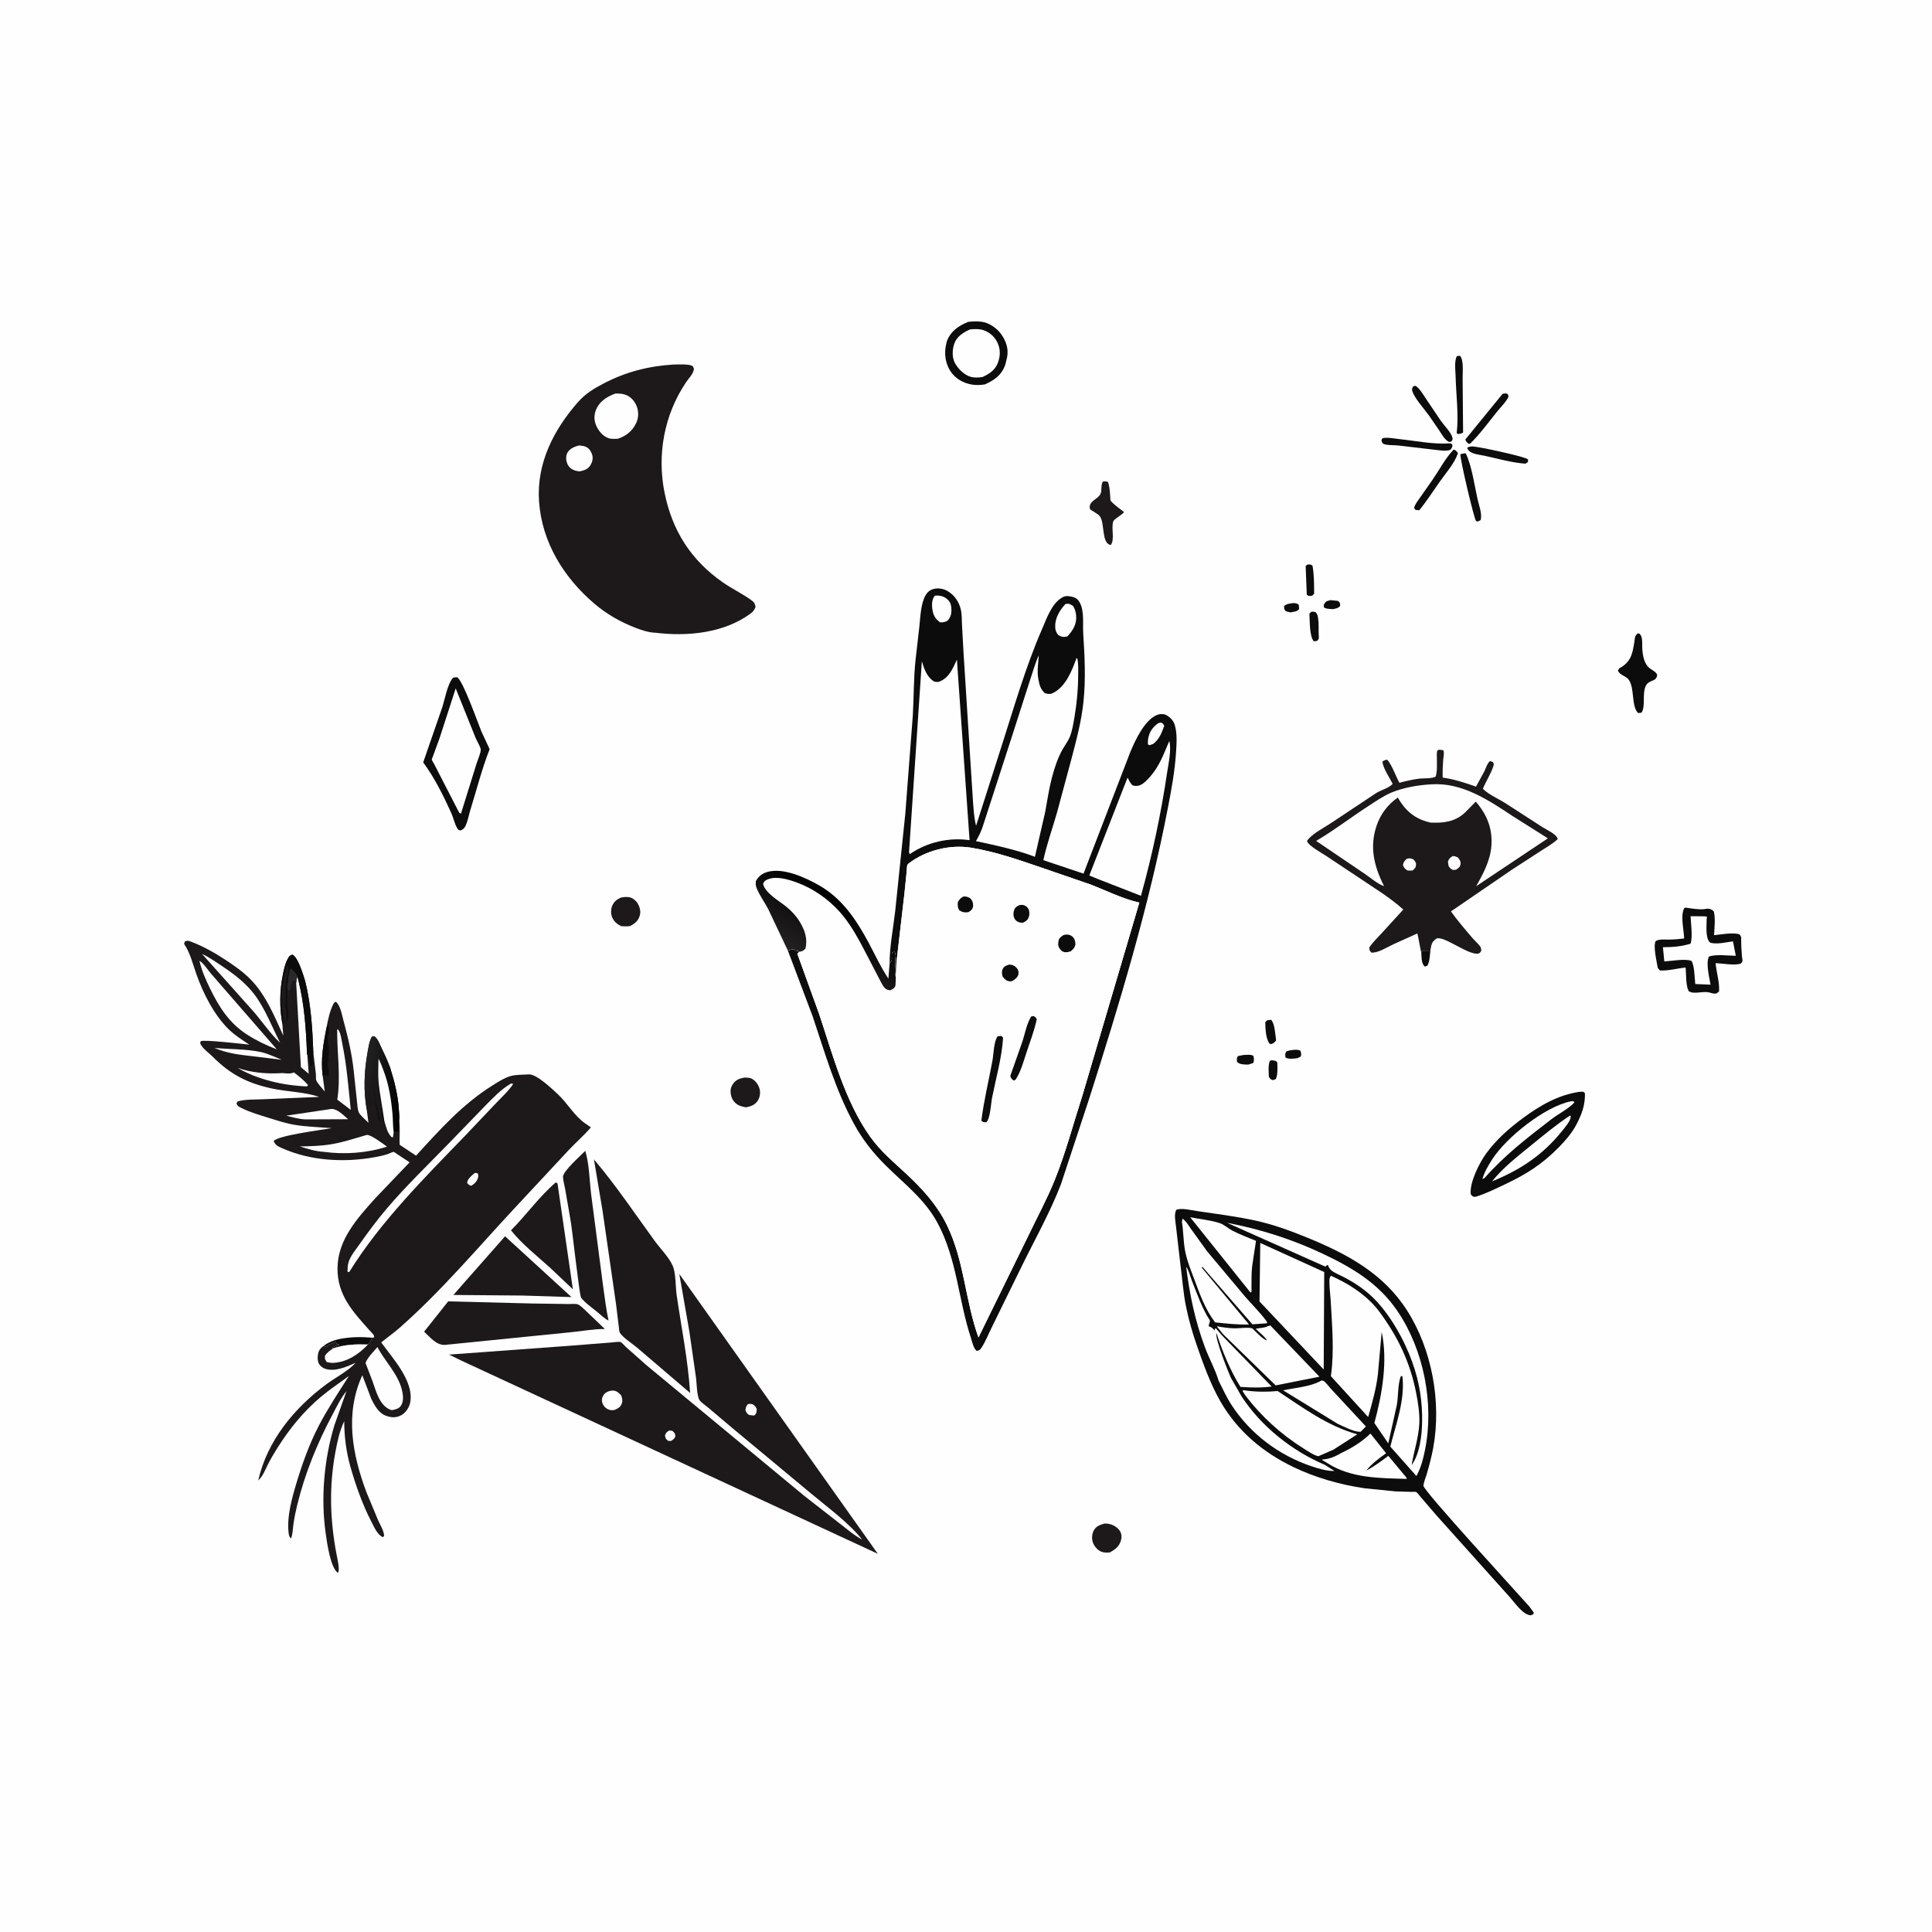 <svg version="1.1" xmlns="http://www.w3.org/2000/svg" style="display: block;" viewBox="0 0 2048 2048" width="1024" height="1024">
<defs>
	<linearGradient id="Gradient1" gradientUnits="userSpaceOnUse" x1="430.144" y1="1152.76" x2="383.883" y2="1144.43">
		<stop class="stop0" offset="0" stop-opacity="1" stop-color="rgb(0,0,0)"/>
		<stop class="stop1" offset="1" stop-opacity="1" stop-color="rgb(34,34,35)"/>
	</linearGradient>
	<linearGradient id="Gradient2" gradientUnits="userSpaceOnUse" x1="895.022" y1="957.85" x2="855.619" y2="1018.7">
		<stop class="stop0" offset="0" stop-opacity="1" stop-color="rgb(0,0,0)"/>
		<stop class="stop1" offset="1" stop-opacity="1" stop-color="rgb(36,33,34)"/>
	</linearGradient>
</defs>
<path transform="translate(0,0)" fill="rgb(254,254,254)" d="M -0 -0 L 2048 0 L 2048 2048 L -0 2048 L -0 -0 z"/>
<path transform="translate(0,0)" fill="rgb(13,12,13)" d="M 1506.59 1009.69 L 1508 1007.79 L 1516.28 1007.7 C 1515.65 1012.66 1515.6 1019.09 1513.2 1023.5 L 1510.5 1024.66 C 1507.83 1022.46 1507.35 1019.43 1506.98 1015.99 L 1506.59 1009.69 z"/>
<path transform="translate(0,0)" fill="rgb(13,12,13)" d="M 1371.13 639.269 C 1373.58 639.437 1374.75 639.573 1376.74 641.064 L 1377.13 645.5 C 1375.03 648.551 1371.27 648.435 1367.73 649.176 L 1363 647.915 C 1361.06 645.7 1361.28 645.486 1361.18 642.5 C 1364.19 639.715 1367.2 639.89 1371.13 639.269 z"/>
<path transform="translate(0,0)" fill="rgb(13,12,13)" d="M 1410.65 636.17 L 1418.5 637.006 C 1420.76 639.408 1420.62 639.191 1420.54 642.5 C 1418.36 644.843 1416.02 645.071 1413.04 645.688 C 1409.86 645.467 1405.88 645.695 1403.29 643.735 L 1403.3 641 C 1405.75 636.967 1406 637.318 1410.65 636.17 z"/>
<path transform="translate(0,0)" fill="rgb(13,12,13)" d="M 1367.03 1113.5 C 1370.01 1112.94 1375.92 1112.14 1378.5 1113.81 C 1379.41 1116.33 1379.58 1117.38 1378.88 1119.98 L 1375.5 1121.67 C 1371.59 1122.24 1366.25 1122.95 1362.76 1121.12 C 1362.18 1117.82 1362.09 1117.57 1363.5 1114.55 L 1367.03 1113.5 z"/>
<path transform="translate(0,0)" fill="rgb(13,12,13)" d="M 1317.95 1118.35 C 1321.22 1118.25 1325.88 1117.53 1328.7 1119.23 C 1329.19 1122.1 1329.61 1124.02 1328.5 1126.84 L 1323.14 1128.54 C 1318.86 1128.38 1314.67 1128.64 1311.29 1125.73 C 1311.1 1122.9 1310.71 1121.99 1312.2 1119.5 L 1317.95 1118.35 z"/>
<path transform="translate(0,0)" fill="rgb(13,12,13)" d="M 1346.06 1124.5 C 1347.39 1124.02 1348.28 1123.85 1349.69 1124.11 C 1352.14 1124.56 1352.65 1124.34 1354.04 1126.5 C 1354.04 1132.21 1354.69 1138.43 1352.5 1143.78 L 1349.5 1145.01 C 1346.66 1144.15 1346.72 1143.98 1345.03 1141.5 C 1344.92 1135.96 1344.13 1129.76 1346.06 1124.5 z"/>
<path transform="translate(0,0)" fill="rgb(13,12,13)" d="M 1343.37 1081.5 L 1347.5 1081.03 C 1351.51 1085.5 1351.77 1096.78 1352.73 1103 L 1350.35 1105.5 L 1347.5 1106.86 L 1345.5 1106.07 C 1341.61 1099.99 1341.46 1090.63 1341.22 1083.5 L 1343.37 1081.5 z"/>
<path transform="translate(0,0)" fill="rgb(13,12,13)" d="M 1390.1 648.5 C 1391.84 648.278 1392.81 648.472 1394.5 648.813 C 1396.55 651.377 1396.76 652.116 1397.24 655.352 C 1398.04 660.631 1397.73 666.415 1397.82 671.758 C 1397.84 672.932 1398.21 676.014 1397.9 677 C 1397.58 677.998 1396.63 678.667 1396 679.5 L 1392.5 679.751 C 1387.89 673.313 1388.59 658.675 1388.01 650.5 L 1390.1 648.5 z"/>
<path transform="translate(0,0)" fill="rgb(13,12,13)" d="M 1385.85 598.5 C 1388.88 598.298 1389.08 597.908 1391.38 599.812 C 1392.99 609.778 1393.06 619.427 1393.02 629.5 L 1390.83 631.5 C 1387.95 631.755 1387.51 632.228 1385.25 630.5 L 1384.05 600.031 L 1385.85 598.5 z"/>
<path transform="translate(0,0)" fill="rgb(13,12,13)" d="M 343.789 1426.29 L 343.874 1426.06 C 348.984 1422.44 355.583 1420.09 361.725 1419.06 C 373.2 1417.12 382.923 1417.03 394.571 1418.01 C 393.284 1420.82 392.373 1423.15 390.046 1425.25 C 376.784 1424.86 365.851 1425.14 353.084 1429.33 L 352.081 1428.5 C 354.049 1427.46 355.649 1426.66 357.849 1426.22 L 359 1426 L 359.505 1425.25 L 357.007 1424.65 L 356 1422.5 C 352.349 1423.55 349.415 1425.02 346.144 1426.96 L 344.978 1427.65 L 343.789 1426.29 z"/>
<path transform="translate(0,0)" fill="rgb(13,12,13)" d="M 1557.92 473.5 L 1560.69 473.206 C 1566.42 473.27 1616.22 483.77 1619.78 487 L 1619.7 489.828 L 1617.06 491.5 C 1603.04 490.579 1587.89 486.222 1574.14 483.219 C 1569.98 482.311 1563.1 481.637 1559.5 479.542 C 1557.3 478.265 1555.86 476.938 1555.31 474.5 L 1557.92 473.5 z"/>
<path transform="translate(0,0)" fill="rgb(13,12,13)" d="M 1592.78 417.5 C 1595.64 416.984 1596.02 416.555 1598.5 417.976 L 1599.09 420.5 C 1596.57 426.088 1591.05 431.266 1587.17 436.089 C 1577.86 447.658 1569.12 459.765 1558.5 470.207 L 1557.07 470.555 C 1554.8 469.062 1554.52 468.43 1553.23 466 L 1592.78 417.5 z"/>
<path transform="translate(0,0)" fill="rgb(13,12,13)" d="M 1498.08 409.5 L 1500.54 408.985 C 1504.83 411.655 1508.36 417.9 1511.13 422.018 L 1527.44 446.221 C 1530.78 450.94 1538.2 458.333 1539.56 463.746 C 1540.15 466.097 1539.61 466.075 1538.5 468.039 C 1537.33 468.488 1536.72 468.368 1535.5 468.273 C 1530.92 465.391 1528.53 460.622 1525.59 456.198 L 1514.66 440.313 C 1509.35 432.878 1500.22 423.282 1497.19 414.878 C 1496.29 412.374 1497 411.763 1498.08 409.5 z"/>
<path transform="translate(0,0)" fill="rgb(13,12,13)" d="M 1465.55 464.5 C 1470.84 463.35 1477.55 464.852 1482.96 465.416 C 1500.01 467.191 1519.62 471.248 1536.61 469.963 C 1538 469.857 1538.35 470.434 1539.5 471.181 C 1539.84 474.124 1539.19 474.34 1537.5 476.833 C 1532.74 478.577 1525.58 477.273 1520.61 476.758 L 1482.29 472.23 C 1478.3 471.789 1469.59 472.191 1466.22 470.366 C 1464.98 469.695 1464.78 467.76 1464.35 466.5 L 1465.55 464.5 z"/>
<path transform="translate(0,0)" fill="rgb(13,12,13)" d="M 1552.29 480.5 L 1553.82 480.688 C 1560.39 494.606 1562.85 513.919 1566.24 529 C 1567.73 535.634 1571.37 544.677 1569.5 551.311 L 1566.5 552.869 L 1564.67 552.272 C 1562.51 549.861 1547.79 487.271 1548.02 481.5 L 1552.29 480.5 z"/>
<path transform="translate(0,0)" fill="rgb(13,12,13)" d="M 1541.05 476.5 C 1543.49 477.556 1543.86 478.151 1545.5 480.297 C 1541.84 491.254 1533.19 500.737 1526.55 510.114 C 1519.28 520.37 1512.44 531.127 1504.5 540.867 L 1500.5 540.546 L 1498.97 538.5 C 1500 534.289 1503.3 530.376 1505.76 526.847 L 1518.94 508 C 1525.93 497.845 1532.46 485.166 1541.05 476.5 z"/>
<path transform="translate(0,0)" fill="rgb(13,12,13)" d="M 1544.29 377.5 C 1545.46 377.244 1546.65 377.29 1547.85 377.255 C 1551.82 382.565 1550.32 394.737 1550.45 401.692 L 1550.94 458.5 L 1548.5 459.674 C 1547.55 459.594 1548.1 459.586 1546.7 459.917 L 1545.5 460.21 L 1544.15 459 C 1546.47 439.905 1543.49 418.493 1543.02 399.182 C 1542.86 392.812 1541.41 383.218 1544.29 377.5 z"/>
<path transform="translate(0,0)" fill="rgb(29,25,26)" d="M 1170.63 1615.06 L 1173.5 1615.11 C 1178.51 1615.54 1183.81 1618.21 1186.77 1622.34 C 1188.88 1625.28 1189.26 1628.83 1188.39 1632.28 C 1186.64 1639.28 1182.45 1642.33 1176.38 1645.68 C 1173.53 1645.83 1170.63 1645.99 1167.9 1645.04 C 1163.81 1643.61 1160.21 1639.48 1158.65 1635.5 C 1157.12 1631.6 1157.38 1626.35 1159.32 1622.62 C 1161.8 1617.8 1165.73 1616.59 1170.63 1615.06 z"/>
<path transform="translate(0,0)" fill="rgb(29,25,26)" d="M 658.13 951.5 C 661.021 950.842 664.93 950.486 667.818 951.246 C 671.202 952.137 674.731 955.322 676.375 958.358 C 678.395 962.09 679.345 966.405 678.192 970.5 C 676.632 976.045 673.175 978.833 668.287 981.52 C 665.061 982.26 661.781 981.927 658.5 981.8 C 654.254 979.681 650.973 977.039 648.988 972.591 C 647.42 969.077 647.421 963.851 648.911 960.313 C 650.827 955.762 653.744 953.479 658.13 951.5 z"/>
<path transform="translate(0,0)" fill="rgb(29,25,26)" d="M 789.02 1142.27 C 791.214 1142.35 794.044 1142.24 796.085 1143.09 C 800.711 1145.03 804.116 1149.89 805.265 1154.61 C 806.25 1158.66 805.486 1163.43 803.14 1166.93 C 800.154 1171.37 795.93 1172.75 790.921 1173.82 C 788.207 1173.35 785.309 1172.77 782.839 1171.5 C 779.085 1169.58 776.286 1166.06 775.197 1162.01 C 773.953 1157.39 774.051 1153.41 776.795 1149.3 C 779.975 1144.53 783.631 1143.38 789.02 1142.27 z"/>
<path transform="translate(0,0)" fill="rgb(29,25,26)" d="M 1168.96 510.5 C 1171.24 510.134 1172.34 510.098 1174.5 510.94 C 1176.65 516.891 1176.61 524.219 1177.15 530.546 C 1180.97 535.233 1186.8 539.026 1191.56 542.807 C 1189.54 545.895 1180.97 549.98 1180.05 552.873 C 1177.74 560.128 1181.92 571.47 1177.5 577.758 C 1167.18 576.066 1171.5 554.179 1165.67 547.003 C 1163.76 544.654 1158.2 541.92 1155.5 539.875 C 1153 531.262 1163.91 529.413 1166.6 523.544 C 1168.27 519.905 1166.71 514.876 1168.96 510.5 z"/>
<path transform="translate(0,0)" fill="rgb(13,12,13)" d="M 1735.89 671.5 L 1737.35 671.442 C 1741.66 674.023 1740.64 682.04 1740.86 686.692 C 1741.21 694.456 1742.64 704.282 1749.6 709 C 1752.52 710.981 1754.84 711.939 1756.67 715.1 C 1756.25 723.502 1747.8 719.77 1744.43 727.401 C 1740.71 735.842 1744.4 747.438 1740.5 754.781 C 1740.37 755.038 1740.17 755.26 1740.01 755.5 L 1736.5 755.882 C 1728.94 748.414 1733.1 729.845 1726.54 720.569 C 1723.55 716.338 1717.57 716.202 1715.04 711 L 1716.47 708.5 C 1728.6 701.938 1730.42 693.66 1732.46 680.664 C 1733.14 676.366 1732.6 674.504 1735.89 671.5 z"/>
<path transform="translate(0,0)" fill="rgb(29,25,26)" d="M 589.037 1253.5 C 590.081 1253.7 589.379 1253.51 590.981 1254.5 L 607.28 1366.71 L 582.896 1343.63 C 569.139 1331.28 553.175 1318.64 541.665 1304.18 C 558.103 1287.76 571.227 1268.81 589.037 1253.5 z"/>
<path transform="translate(0,0)" fill="rgb(13,12,13)" d="M 1026.32 341.196 C 1030.73 340.701 1035.59 340.486 1040 340.978 C 1048.25 341.9 1056.67 347.711 1061.4 354.4 C 1066.48 361.584 1069.33 369.777 1067.57 378.619 L 1067.27 380 L 1065.69 386.5 C 1061.65 397.772 1054.54 402.689 1044.07 407.465 C 1039.87 408.202 1034.64 408.402 1030.41 407.7 C 1021.12 406.159 1012.56 401.341 1007.39 393.305 C 1002.27 385.336 1000.79 375.231 1002.73 366.035 L 1003.07 364.5 C 1003.28 363.493 1003.42 362.524 1003.79 361.555 C 1007.86 350.815 1016.26 345.366 1026.32 341.196 z"/>
<path transform="translate(0,0)" fill="rgb(254,254,254)" d="M 1028.31 349.174 C 1032.81 348.732 1038.03 348.492 1042.37 349.943 C 1048.8 352.087 1054.08 356.65 1057.09 362.697 C 1060.51 369.556 1060.58 376.444 1058.14 383.617 C 1055.27 392.044 1049.31 396.038 1041.66 399.581 C 1038.3 400.306 1033.28 400.465 1029.93 399.719 C 1022.71 398.109 1015.66 391.162 1012.28 384.84 C 1008.99 378.673 1009.37 370.112 1011.8 363.701 C 1014.57 356.378 1021.56 352.192 1028.31 349.174 z"/>
<path transform="translate(0,0)" fill="rgb(29,25,26)" d="M 535.393 1310.52 L 605.797 1374.96 L 553.91 1373.34 L 480.594 1372.71 L 535.393 1310.52 z"/>
<path transform="translate(0,0)" fill="rgb(29,25,26)" d="M 620.413 1219.98 C 624.778 1234.39 624.827 1251.56 626.712 1266.63 L 639.093 1361.62 C 640.995 1374.35 642.325 1387.21 645.068 1399.79 C 640.874 1397.91 636.936 1393.89 633.366 1390.97 C 628.266 1386.77 619.726 1380.72 615.962 1375.58 C 614.23 1373.21 606.768 1305.12 605.027 1294.81 L 599.271 1261.48 C 598.539 1257 596.97 1251.98 596.793 1247.5 C 596.562 1241.68 615.879 1224.61 620.413 1219.98 z"/>
<path transform="translate(0,0)" fill="rgb(13,12,13)" d="M 1785.43 962.5 C 1787.25 962.029 1786.32 962.098 1788.41 962.375 C 1793.93 963.108 1801.3 964.432 1806.76 963.706 L 1809.5 963.258 C 1812.72 963.128 1814.5 964.06 1816.72 966.135 C 1818.58 973.944 1817.3 983.317 1817.02 991.345 C 1824.67 990.551 1835.53 988.465 1842.96 990.133 C 1844.8 990.546 1844.91 991.958 1845.74 993.5 C 1845.63 1000.17 1845.94 1006.9 1846.48 1013.55 C 1846.57 1014.72 1847.35 1018.02 1847.05 1019 C 1846.79 1019.88 1846.02 1020.52 1845.5 1021.29 C 1839.59 1023.86 1825.45 1021.18 1818.61 1020.99 C 1819.41 1030.67 1823 1041.41 1822.27 1051.02 L 1819.5 1053.12 C 1816.83 1053.64 1814.56 1052.79 1812 1052.1 C 1804.85 1050.18 1795.52 1054.62 1789.95 1050.5 C 1786.94 1044.18 1787.46 1032.68 1786.86 1025.62 C 1778.19 1026.46 1768.03 1029.29 1759.5 1028.74 L 1757.29 1025.98 C 1756.36 1019.84 1752.11 1002.8 1755.12 997.5 C 1759.31 995.285 1764.44 996.064 1769.08 996.014 C 1774.5 995.955 1779.85 995.427 1785.24 994.852 C 1785.05 985.156 1781 970.94 1785.43 962.5 z"/>
<path transform="translate(0,0)" fill="rgb(254,254,254)" d="M 1792.06 971.266 L 1794.83 971.261 C 1796.57 971.285 1808.55 971.148 1809.15 971.657 C 1809.78 972.201 1809.13 973.333 1809.13 974.172 C 1809.11 981.112 1807.62 993.993 1812.5 999.029 C 1818.94 1001.62 1830.22 998.691 1837.03 997.877 L 1840.03 1013.17 C 1832.1 1013.13 1818.67 1011.27 1811.5 1014.05 C 1808.1 1021.1 1811.95 1036.12 1813.25 1043.77 L 1797.05 1043.13 C 1796.36 1037.28 1796.25 1022.57 1792.91 1018.5 C 1785.45 1016.04 1772.3 1018.75 1764.22 1019.16 L 1762.79 1004.09 C 1772.78 1004.05 1782.59 1003.39 1792.15 1000.27 C 1794.38 992.929 1792.5 979.093 1792.06 971.266 z"/>
<path transform="translate(0,0)" fill="rgb(13,12,13)" d="M 1674.63 1157.32 L 1678.5 1157.31 L 1680.13 1159 C 1680.34 1171.47 1676.83 1180.9 1671.21 1191.78 C 1666.52 1200.86 1659.45 1208.97 1652.32 1216.25 C 1634.82 1234.14 1617.75 1244.85 1595.3 1255.47 C 1585.47 1260.11 1575.87 1264.91 1565.5 1268.23 L 1563.86 1268.65 C 1561.23 1268.85 1560.59 1267.77 1559.04 1266 C 1557.59 1253.54 1568.33 1232.31 1575.76 1222.24 C 1586.51 1207.69 1599.78 1195.98 1614.3 1185.28 C 1632.69 1171.72 1651.76 1160.64 1674.63 1157.32 z"/>
<path transform="translate(0,0)" fill="rgb(254,254,254)" d="M 1664.35 1182.5 L 1664.89 1183 L 1664.85 1185 C 1664.03 1189.26 1658.47 1195.63 1655.8 1198.96 C 1635.36 1224.43 1611.59 1240.12 1581.67 1252.28 C 1593.35 1237.69 1608.04 1226.33 1622.45 1214.6 C 1636.11 1203.48 1649.63 1192.2 1664.35 1182.5 z"/>
<path transform="translate(0,0)" fill="rgb(254,254,254)" d="M 1664.86 1167.5 L 1667.52 1167.21 L 1669.04 1168.5 C 1663.1 1175.19 1651.85 1180.81 1644.5 1186.46 C 1619.44 1205.73 1594.83 1224.7 1573.92 1248.5 C 1572.6 1249.49 1573.41 1249 1571.39 1249.76 C 1573.54 1242.42 1577.69 1235.3 1581.83 1228.9 C 1597.01 1205.46 1637.44 1173.21 1664.86 1167.5 z"/>
<path transform="translate(0,0)" fill="rgb(13,12,13)" d="M 480.092 718.5 C 481.599 718.006 482.926 717.977 484.5 717.872 C 490.624 720.922 506.347 765.741 510.33 775.437 L 519.043 794.163 C 510.955 814.669 505.384 836.731 498.824 857.801 C 497.03 863.565 495.882 870.735 493.167 876.029 C 491.914 878.472 490.783 878.96 488.5 880.29 C 486.089 879.902 485.817 879.934 484.5 877.645 C 481.866 873.067 480.582 866.763 478.34 861.795 C 470.089 843.505 460.554 824.28 448.6 808.181 L 468.343 751.173 C 471.532 741.937 473.987 725.837 480.092 718.5 z"/>
<path transform="translate(0,0)" fill="rgb(254,254,254)" d="M 483.063 729.746 L 504.203 782.283 C 505.557 785.606 509.084 791.075 509.587 794.374 C 510.015 797.176 506.287 805.907 505.291 809.048 L 488.591 862.662 L 486.759 861.5 L 460.011 809.5 C 459.525 808.66 457.866 806.058 457.708 805.193 C 457.635 804.796 458.981 801.604 459.142 801.149 L 465.982 782.413 L 483.063 729.746 z"/>
<path transform="translate(0,0)" fill="rgb(29,25,26)" d="M 475.113 1379.5 L 563.3 1381.74 L 602.536 1382.33 C 604.946 1382.39 610.23 1381.84 612.362 1382.62 C 615.14 1383.64 618.766 1387.4 620.948 1389.45 L 641.194 1408.81 C 628.769 1408.68 615.759 1411.34 603.28 1412.4 L 471.541 1425.65 C 462.323 1425.95 455.965 1417.53 449.579 1411.63 L 475.113 1379.5 z"/>
<path transform="translate(0,0)" fill="rgb(29,25,26)" d="M 629.611 1229.03 C 652.758 1256.27 673.035 1286.58 694.083 1315.51 C 699.968 1323.6 708.807 1332.37 712.897 1341.3 C 716.624 1349.43 715.953 1363.77 717.27 1372.78 C 722.289 1407.11 729.349 1442 731.564 1476.62 L 675.485 1428.69 C 670.441 1424.43 660.775 1418.3 657.228 1413 C 656.195 1411.46 656.218 1408.26 655.955 1406.36 L 652.963 1382 L 638.746 1283.56 L 629.611 1229.03 z"/>
<path transform="translate(0,0)" fill="rgb(29,25,26)" d="M 1476.27 830.837 C 1472.92 824.304 1466.18 814.523 1465.41 807.386 C 1467.59 805.773 1467.96 805.617 1470.66 805.358 C 1475.85 811.688 1479.43 822.416 1483.41 829.784 C 1490.27 827.947 1497.08 826.394 1504.13 825.43 C 1508.57 824.823 1518.86 825.615 1521.96 823 C 1523.77 816.638 1523.11 809.419 1523.13 802.831 C 1523.13 801.256 1522.88 797.129 1523.65 795.752 C 1523.99 795.132 1524.88 795.057 1525.5 794.71 L 1529.96 795.222 C 1531.23 798.166 1530.12 801.782 1529.88 805 C 1529.41 811.39 1529.09 817.876 1529.31 824.282 C 1541.73 826.014 1552.83 829.767 1564.65 833.854 L 1573.54 817.5 C 1575.16 814.255 1576.58 808.938 1579.5 806.788 L 1582.36 807.631 C 1583.52 809.779 1583.87 809.356 1583.1 811.91 C 1580.61 820.165 1575.19 827.989 1571.93 836.103 L 1572.9 837.069 C 1578.58 842.459 1588.35 846.749 1595.18 851.036 L 1635.16 876.876 C 1639.77 879.838 1650.09 884.161 1651.28 889.5 C 1645.88 894.523 1639.04 898.321 1632.87 902.324 L 1602.78 921.842 L 1538.06 966.117 C 1545.17 976.054 1553.34 985.553 1561.28 994.852 C 1563.1 996.986 1568.93 1002.18 1569.72 1004.5 C 1570.1 1005.61 1570.04 1006.83 1570.2 1008 C 1569.15 1009.33 1568.75 1010.58 1566.96 1010.87 C 1556.33 1012.6 1531.37 992.188 1523 994.801 C 1522.16 995.061 1519.76 997.373 1519.19 998.077 C 1517.11 1000.67 1516.8 1004.51 1516.28 1007.7 L 1508 1007.79 L 1506.59 1009.69 C 1506.26 1009.4 1503.29 992.244 1502.46 989.507 L 1477 1000.99 C 1470.77 1003.84 1460.43 1010.59 1453.5 1009.75 C 1451.84 1007.51 1451.63 1007.26 1451.48 1004.5 C 1454.89 999.064 1459.66 994.749 1463.94 990 L 1487.55 964.148 C 1480.27 957.597 1472.51 951.868 1464.45 946.318 L 1405.44 907.081 C 1400.8 904.009 1387.03 896.591 1385.44 891.5 C 1390.26 884.049 1403.18 877.699 1410.68 872.65 L 1458.99 840.557 C 1463.93 837.554 1471.47 835.576 1475.49 831.748 L 1476.27 830.837 z"/>
<path transform="translate(0,0)" fill="rgb(254,254,254)" d="M 1490.93 910.5 C 1494.37 909.6 1494.65 909.621 1498 910.824 C 1499.6 912.482 1501.17 913.989 1501.05 916.5 C 1500.9 919.831 1499.74 920.583 1497.5 922.734 C 1495.57 922.997 1493.94 922.866 1492 922.763 C 1489.18 920.96 1488.48 920.072 1487.16 917 C 1487.86 913.612 1488.68 913.007 1490.93 910.5 z"/>
<path transform="translate(0,0)" fill="rgb(254,254,254)" d="M 1539.9 907.5 C 1542.38 907.442 1543.25 908.019 1545.5 908.991 C 1547.12 911.163 1548.65 913.074 1548.21 916 C 1547.7 919.412 1546.02 920.02 1543.5 921.905 C 1540.96 922.272 1540.15 922.661 1538 920.928 C 1535.06 918.559 1535.16 916.382 1534.93 913 C 1536.47 909.775 1536.88 909.458 1539.9 907.5 z"/>
<path transform="translate(0,0)" fill="rgb(254,254,254)" d="M 1517 831.431 C 1549.71 829.156 1577.74 848.027 1603.7 865.237 L 1640.82 888.677 L 1564.73 939.459 C 1572.2 926.538 1579.64 912.351 1580.89 897.167 C 1582.41 878.485 1576.37 863.732 1564.4 849.736 L 1552.81 861.5 C 1542.17 871.266 1530.21 872.563 1516.53 871.98 L 1514.22 871.443 C 1499.77 867.676 1490.05 859.573 1482.56 846.845 L 1481.74 845.443 C 1471.12 852.828 1463.49 862.809 1459.31 875.067 C 1451.51 897.928 1456.56 918.355 1467.17 939.325 C 1460.62 937.294 1452.91 930.481 1447.05 926.541 L 1395.18 891.397 C 1414.24 880.241 1432.09 866.361 1450.69 854.369 C 1458.36 849.423 1466.64 843.609 1475.03 840.118 C 1487.94 834.749 1503.17 832.258 1517 831.431 z"/>
<path transform="translate(0,0)" fill="rgb(29,25,26)" d="M 720.097 1350.45 L 930.542 1647.1 L 488.286 1441.96 L 476.053 1435.93 L 604.219 1426.54 L 647.647 1423.12 C 650.192 1422.99 655.78 1422 657.878 1422.63 C 658.901 1422.93 662.457 1426.89 663.486 1427.83 L 685.102 1447.02 L 852.575 1585.69 L 890.645 1615.37 C 898.217 1621.19 905.374 1627.59 913.908 1632 C 899.233 1613.74 878.277 1598.7 860.332 1583.66 L 775.43 1513.06 L 750.977 1492.39 C 748.251 1490.06 743.506 1486.98 741.506 1484.17 C 738.725 1480.26 738.504 1465.95 737.85 1460.74 L 730.761 1411.5 L 720.097 1350.45 z"/>
<path transform="translate(0,0)" fill="rgb(254,254,254)" d="M 709.208 1516.5 C 710.796 1516.31 711.49 1516.52 713 1516.94 C 715.336 1519.22 715.487 1519.3 715.997 1522.5 C 715.001 1525.15 713.734 1525.83 711.5 1527.39 L 708.568 1527.5 C 705.548 1525.1 705.538 1525.28 704.903 1521.5 C 706.177 1518.49 706.464 1518.31 709.208 1516.5 z"/>
<path transform="translate(0,0)" fill="rgb(254,254,254)" d="M 792.716 1488.5 C 794.854 1487.9 796.044 1488.16 798.177 1488.69 C 800.246 1490.46 801.438 1491.29 802.231 1494 C 801.797 1497.46 802.124 1498.07 799.5 1500.55 L 794 1499.94 C 791.792 1498.48 791.263 1497.42 790.248 1495 C 790.425 1491.99 790.876 1490.89 792.716 1488.5 z"/>
<path transform="translate(0,0)" fill="rgb(254,254,254)" d="M 646.195 1474.5 C 647.39 1474.29 648.767 1473.96 650 1474.07 C 654.187 1474.46 655.663 1476.4 658.5 1479.18 C 659.581 1482.22 660.19 1484.56 659.143 1487.73 C 657.88 1491.56 655.163 1492.93 651.688 1494.5 C 649.33 1495.1 647.268 1495.01 645 1494.1 C 641.833 1492.82 639.537 1490.25 638.502 1487.01 C 637.744 1484.64 637.96 1482.19 639.11 1480 C 640.829 1476.72 642.805 1475.65 646.195 1474.5 z"/>
<path transform="translate(0,0)" fill="rgb(29,25,26)" d="M 713.986 386.431 C 718.981 386.364 728.967 385.75 733.407 387.642 C 735.019 388.329 734.992 389.496 735.594 391 C 735.097 396.26 730.194 400.818 727.272 405.162 C 704.161 439.514 696.298 481.591 704.442 522.167 C 712.527 562.445 732.306 593.551 765.928 617.135 C 775.745 624.021 786.849 629.238 796.5 636.225 C 799.474 638.378 800.438 639.958 800.907 643.5 C 799.577 646.631 798.346 648.404 795.576 650.442 C 767.285 671.259 728.432 674.858 694.763 670.725 C 687.583 670.562 679.644 667.875 673.028 665.269 C 657.287 659.067 642.894 650.884 630.008 639.885 C 597.639 612.258 574.558 574.995 571.435 531.926 C 568.503 491.482 586.738 455.644 612.975 425.916 C 620.669 417.199 629.925 411.667 640.109 406.359 C 663.435 394.201 687.757 387.982 713.986 386.431 z"/>
<path transform="translate(0,0)" fill="rgb(254,254,254)" d="M 613.748 472.208 C 616.421 472.469 619.279 472.639 621.683 473.945 C 624.89 475.687 626.804 478.891 627.803 482.314 C 628.856 485.918 627.859 489.924 625.922 493.07 C 623.205 497.482 619.392 498.593 614.589 499.691 C 611.919 499.439 609.496 499.028 607.09 497.736 C 603.532 495.825 601.689 493.218 600.611 489.321 C 599.715 486.084 600.05 481.988 601.966 479.131 C 604.558 475.267 609.435 473.29 613.748 472.208 z"/>
<path transform="translate(0,0)" fill="rgb(254,254,254)" d="M 652.335 417.169 C 656.451 417.096 660.149 417.217 664 418.837 C 669.172 421.012 673.143 425.803 675.064 431 C 677.199 436.774 676.938 443.417 674.144 448.939 C 669.92 457.289 663.712 462.095 655.006 465.086 C 651.644 465.216 647.97 465.554 644.75 464.372 C 638.663 462.137 634.072 456.287 631.699 450.406 C 629.443 444.819 629.727 438.879 632.213 433.417 C 636.07 424.942 643.985 420.234 652.335 417.169 z"/>
<path transform="translate(0,0)" fill="rgb(13,12,13)" d="M 943.012 1021.44 C 943.008 1003.25 946.927 983.535 949 965.397 L 959.652 862.726 L 967.658 757.995 C 968.726 738.663 968.473 719.28 970.474 700.006 L 974.58 663.96 C 975.684 653.767 976.022 640.055 981.124 631 C 982.885 627.875 985.692 625.42 989.179 624.464 C 994.609 622.976 1000.13 623.934 1004.92 626.829 C 1011.9 631.048 1016.59 638.082 1018.47 645.951 C 1019.71 651.11 1019.5 657.088 1019.76 662.4 L 1021.35 691.417 L 1028.8 808.939 L 1031.54 851.619 C 1032.2 859.544 1032.63 867.656 1034.7 875.357 L 1061.13 792.758 C 1074.68 750.705 1086.78 707.936 1104.4 667.366 C 1109.05 656.672 1114.18 641.544 1124 634.612 C 1127.96 631.816 1130.6 631.394 1135.3 632.331 C 1139.47 633.161 1141.86 634.342 1144.15 638.014 C 1149.7 646.901 1147.61 661.544 1148.27 671.774 C 1149.84 695.849 1151.02 719.928 1148.51 744 C 1146.32 764.933 1140.86 785.072 1135.53 805.374 L 1120.56 861.055 C 1115.81 877.75 1109.61 894.881 1106 911.792 L 1148.57 926.081 L 1198.3 796.837 C 1203.49 784.468 1213.73 762.283 1227.26 757.602 C 1229.97 756.665 1233.49 756.606 1236.08 757.922 C 1240.31 760.069 1243.97 763.904 1245.3 768.483 C 1247.96 777.64 1247.28 786.905 1246.73 796.286 C 1245.54 816.464 1241.91 836.192 1238.09 856 C 1217.86 960.87 1186.97 1063.17 1154.52 1164.79 L 1124.59 1255.5 C 1112.42 1287.06 1095.07 1317.31 1080.37 1347.8 L 1051.25 1407.19 C 1047.76 1414.12 1044.51 1422.67 1040.15 1429 C 1038.57 1431.29 1038.05 1431.33 1035.5 1432.03 C 1032.12 1430.04 1030.48 1422.12 1029.24 1418.34 C 1015.88 1377.73 1014.47 1334.86 993.896 1296.5 C 980.359 1271.26 958.672 1255.05 938.89 1235.42 C 925.39 1222.03 914.504 1208.25 905.357 1191.53 C 885.563 1155.34 874.442 1115.87 861.345 1077.04 L 835.224 1007.77 C 837.581 1006.75 838.924 1006.35 841.5 1006.51 L 843 1007.51 L 846.173 1008.12 L 847.163 1008.99 L 845.208 1011 L 868.232 1074.59 C 882.633 1117.72 895.594 1166.97 922.094 1204.5 C 933.578 1220.76 947.934 1232.35 962.225 1245.76 C 978.675 1261.2 993.588 1277.9 1003.6 1298.3 C 1022.33 1336.49 1023.04 1378.57 1037.22 1417.76 L 1089.88 1310.32 C 1099.35 1290.51 1109.89 1271.12 1118.11 1250.73 C 1129.71 1221.92 1137.72 1191.27 1147.27 1161.74 L 1207.74 956.813 C 1189.38 952.591 1173.01 944.132 1155.5 937.408 L 1108.05 921.099 C 1082.02 912.256 1056.48 902.983 1029.21 898.577 C 1007.08 895 981.487 901.358 963.537 915.074 C 963.524 915.084 962.08 916.251 961.956 916.543 C 961.213 918.298 961.298 922.282 961.074 924.26 L 958.685 947.636 L 950.252 1020.33 L 949.606 1036.14 C 947.392 1028.9 949.91 1021.95 948.738 1014.78 C 948.492 1013.27 948.554 1012.48 949.005 1011 L 949.51 1009.5 L 948.021 1009.02 C 947.256 1009.37 946.134 1009.33 945.724 1010.06 C 944.836 1011.65 945.89 1016.1 945.222 1018 C 944.77 1019.28 943.749 1020.29 943.012 1021.44 z"/>
<path transform="translate(0,0)" fill="rgb(254,254,254)" d="M 1227.92 766.5 L 1231.01 765.914 C 1232.95 767.242 1233.26 767.335 1234.1 769.5 C 1231.35 777.041 1229.06 783.401 1222.5 788.552 L 1218.5 789.976 L 1216.79 789 C 1216.78 787.128 1216.73 785.248 1217.04 783.393 C 1218.28 775.813 1221.76 770.884 1227.92 766.5 z"/>
<path transform="translate(0,0)" fill="rgb(254,254,254)" d="M 990.897 631.5 C 994.597 630.875 999.657 631.751 1002.7 634.044 C 1006.43 636.858 1007.99 639.407 1008.4 644.057 C 1008.92 649.842 1008.27 653.385 1004.5 657.935 C 1001.42 659.512 999.963 659.809 996.5 659.712 C 990.746 655.437 988.999 651.483 988.156 644.399 C 987.647 640.116 988.117 634.927 990.897 631.5 z"/>
<path transform="translate(0,0)" fill="rgb(254,254,254)" d="M 1129.17 640.5 L 1130.26 640.139 C 1133.64 639.577 1134.76 640.725 1137.5 642.339 C 1139.43 645.486 1140.45 648.798 1140.75 652.5 C 1141.5 661.6 1137.46 668.171 1131.5 674.598 C 1127.5 675.559 1125.35 675.28 1121.81 673.193 C 1119.7 670.448 1118.75 668.506 1118.58 665 C 1118.12 655.448 1123.02 647.36 1129.17 640.5 z"/>
<path transform="translate(0,0)" fill="rgb(254,254,254)" d="M 1239.49 785.5 C 1242.02 794.516 1238.6 809.354 1237.26 818.526 C 1230.83 862.299 1221.29 906.973 1209.45 949.602 L 1164.36 932.015 L 1154.68 928.081 L 1195.24 824.33 C 1196.39 826.343 1198.92 831.88 1200.9 832.6 C 1203.31 833.472 1206.37 833.203 1208.71 832.216 C 1212.65 830.553 1216.23 826.697 1219.03 823.5 C 1229.32 811.751 1233.43 799.522 1239.49 785.5 z"/>
<path transform="translate(0,0)" fill="rgb(254,254,254)" d="M 1014.36 699.246 L 1027.78 890.62 C 1005.92 887.434 982.621 892.791 964.5 905.357 L 963.604 903.5 L 977.211 700.953 C 979.755 709.369 982.521 717.702 990.26 722.5 C 991.914 722.683 993.851 723.226 995.418 722.652 C 1006.04 718.767 1009.92 708.72 1014.36 699.246 z"/>
<path transform="translate(0,0)" fill="rgb(254,254,254)" d="M 1141.21 697.5 L 1141.91 698 C 1143.43 703.738 1142.9 710.449 1142.89 716.382 C 1142.88 731.025 1141.47 745.214 1139.07 759.656 C 1137.91 766.611 1136.59 775.034 1133.86 781.538 C 1131.93 786.141 1128.57 790.357 1126.15 794.749 C 1120.89 804.308 1117.69 814.376 1114.93 824.897 C 1111.86 836.612 1110.2 848.607 1108 860.5 L 1097.05 908.239 C 1077.47 900.777 1054.97 896.017 1034.53 891.623 C 1037.13 887.139 1039.33 882.867 1041.11 877.992 L 1041.58 876.664 L 1070.74 786.725 L 1091.6 721.775 C 1094.77 712.61 1097.09 703.584 1101.12 694.7 C 1100.65 702.44 1099.2 711.637 1100.58 719.245 L 1100.82 720.5 C 1101.87 726.264 1103.07 730.626 1107.5 734.701 C 1111.04 735.749 1113.01 736.238 1116.53 734.445 C 1130.01 727.578 1136.37 710.617 1141.21 697.5 z"/>
<path transform="translate(0,0)" fill="rgb(13,12,13)" d="M 1246.85 1282.5 C 1251.95 1280.15 1263.13 1282.91 1268.63 1283.72 C 1289.09 1286.74 1310.14 1289.38 1330.32 1293.75 C 1349.57 1297.92 1368.31 1304.78 1386.49 1312.25 C 1428.23 1329.4 1466.46 1349.88 1491.54 1389.13 C 1517.99 1430.52 1528.09 1486.11 1519.35 1534.37 C 1517.64 1543.8 1515.14 1553.11 1512.5 1562.31 C 1511.45 1565.98 1509.1 1571.29 1508.93 1575.01 C 1508.71 1579.97 1606.79 1686.81 1620.93 1702.67 L 1625.94 1709.5 L 1625.24 1711.25 L 1622.5 1712.31 C 1614.01 1711.46 1605.93 1699.16 1600.42 1693.03 L 1522.43 1606.05 L 1505.63 1586.48 C 1504.75 1585.48 1502.26 1582.1 1501.2 1581.58 C 1500.51 1581.25 1496.68 1581.45 1495.86 1581.43 L 1479.5 1580.95 L 1446.64 1577.66 C 1421.06 1573.94 1394.64 1566.46 1371.3 1555.26 C 1338.8 1539.65 1311.97 1517.2 1293.75 1485.69 C 1283.26 1467.54 1275.33 1445.42 1268.49 1425.69 C 1263.96 1412.6 1260.18 1399.26 1257.36 1385.69 C 1254.18 1370.39 1253.29 1354.93 1251.16 1339.5 L 1246.69 1300.76 C 1246.16 1294.98 1244.25 1287.88 1246.85 1282.5 z"/>
<path transform="translate(0,0)" fill="rgb(254,254,254)" d="M 1400.58 1463.5 C 1401.29 1463.56 1402.06 1463.37 1402.7 1463.67 C 1405.07 1464.78 1409.09 1470.37 1411.2 1472.59 L 1447.9 1512.09 L 1442.44 1517.68 C 1436.31 1518.49 1423.89 1511.97 1417.88 1509.24 L 1360.17 1473.81 C 1372.11 1471.28 1389.2 1469.87 1399.76 1463.97 L 1400.58 1463.5 z"/>
<path transform="translate(0,0)" fill="rgb(254,254,254)" d="M 1421.12 1540.56 L 1422.36 1539.98 C 1433.29 1534.82 1444.09 1528.11 1452.71 1519.61 L 1469.31 1540.48 C 1461.59 1546.12 1454.28 1551.32 1448.32 1558.89 C 1456.86 1554.41 1464.01 1549.01 1471.69 1543.26 L 1487.92 1562.81 C 1488.91 1564.03 1491.21 1566.12 1491.3 1567.68 C 1462.46 1566.92 1432.03 1567.06 1406.97 1550.92 L 1402.84 1548.39 L 1401.5 1547.7 L 1402 1547.05 C 1407.63 1547 1414.75 1544.33 1419.61 1541.48 L 1421.12 1540.56 z"/>
<path transform="translate(0,0)" fill="rgb(254,254,254)" d="M 1261.62 1290.32 C 1271.73 1292.37 1283.32 1293.37 1293.03 1296.59 C 1297.54 1298.09 1301.95 1302.22 1306.3 1304.48 C 1314.33 1308.67 1323.03 1311.88 1331.41 1315.35 L 1327.34 1342.2 C 1326.47 1349.84 1326.7 1357.81 1326.63 1365.5 L 1326.64 1369.5 L 1325.5 1370.07 L 1261.62 1290.32 z"/>
<path transform="translate(0,0)" fill="rgb(254,254,254)" d="M 1343.84 1405.83 L 1346.49 1404.94 L 1398.66 1459.34 L 1352.25 1468.56 L 1296.16 1413.91 L 1289.81 1405.92 C 1295.95 1406.97 1302.14 1407.94 1308.37 1408.09 C 1313.32 1408.21 1322.82 1406.76 1327.22 1408.07 C 1327.76 1408.23 1330.27 1410.91 1330.73 1411.33 C 1333.85 1414.17 1339.02 1419.86 1342.96 1420.91 C 1341.18 1417.11 1334.2 1411.71 1331.02 1408.59 C 1335.53 1407.42 1339.52 1408.02 1343.84 1405.83 z"/>
<path transform="translate(0,0)" fill="rgb(254,254,254)" d="M 1252.86 1295.15 L 1253.54 1291.82 C 1257.17 1294.19 1260.1 1299.31 1262.59 1302.85 L 1279.5 1326.35 L 1320.19 1374.85 C 1327.45 1383.12 1335.6 1391.22 1342.19 1400 C 1343.14 1401.27 1342.84 1400.92 1343.24 1402.73 L 1327.59 1403.82 L 1274.77 1343.08 L 1273.66 1343.5 L 1324 1403.97 C 1312 1404.45 1300.1 1402.97 1288.18 1401.79 C 1277.68 1388.45 1271.85 1371.76 1265.96 1356.01 C 1262.19 1345.97 1257.87 1335.35 1256.04 1324.75 C 1254.36 1315.03 1254.49 1304.97 1252.86 1295.15 z"/>
<path transform="translate(0,0)" fill="rgb(254,254,254)" d="M 1320.01 1478.99 L 1317.11 1474.5 L 1318 1473.64 L 1320.01 1473.94 C 1331.16 1475.52 1343.16 1475.62 1354.38 1474.56 C 1381.61 1492.49 1406.88 1511.48 1438.77 1520.44 L 1414.27 1536.2 L 1414.26 1536.36 L 1397.5 1543.68 C 1392.29 1542.43 1386.58 1538.4 1382.04 1535.57 C 1358.07 1520.62 1337.03 1501.52 1320.01 1478.99 z"/>
<path transform="translate(0,0)" fill="rgb(254,254,254)" d="M 1291.71 1463.45 C 1288.31 1451.85 1281.84 1440.3 1277.54 1428.84 C 1266.91 1400.54 1261.09 1372.71 1257.38 1342.77 C 1260.16 1346.62 1261.68 1353.13 1263.45 1357.6 C 1268.99 1371.66 1274.15 1386.66 1282.33 1399.41 C 1283.3 1400.92 1281.27 1403.35 1281.25 1405.86 C 1283.41 1406.7 1284.86 1407.25 1286.4 1409.05 L 1287.5 1410.4 L 1287.85 1408.5 L 1288.99 1408.12 L 1294.87 1415.08 L 1348.01 1469.75 C 1336.9 1471.25 1326.06 1470.98 1314.9 1470.13 C 1304.13 1452.85 1295.76 1432.47 1289.5 1413.12 C 1287.64 1418.42 1302.13 1454.85 1305 1460.87 L 1316.16 1480.29 C 1336.74 1511.91 1369.69 1538.15 1404.38 1552.78 L 1414.61 1559.3 C 1406.59 1559.5 1397.83 1556.85 1390.28 1554.32 C 1355.67 1542.71 1325.35 1519.92 1305.46 1489.32 C 1300.17 1481.19 1296.08 1472.11 1291.71 1463.45 z"/>
<path transform="translate(0,0)" fill="rgb(254,254,254)" d="M 1335.94 1317.58 L 1403.74 1348.42 L 1403.18 1451.74 L 1335.14 1379.6 L 1335.94 1317.58 z"/>
<path transform="translate(0,0)" fill="rgb(254,254,254)" d="M 1419.15 1351.17 C 1413.58 1348.35 1409.7 1347.08 1407.5 1340.72 C 1405.8 1341.82 1406.65 1341.18 1405 1342.7 L 1300.74 1296.24 C 1335.94 1302.9 1369.65 1313.64 1402.04 1328.94 C 1433.5 1343.8 1461.44 1360.37 1481.4 1389.85 C 1509.26 1430.96 1520.4 1487.92 1510.64 1536.66 C 1508.75 1546.07 1506.18 1556.24 1501.46 1564.64 L 1473.77 1533.44 C 1479.83 1509.54 1489.42 1484.29 1486.66 1459.2 L 1485.13 1458.5 C 1481.64 1466.52 1482.32 1479.98 1480.78 1488.89 L 1471.65 1530.05 L 1456.89 1508.46 C 1465.02 1478.48 1471.32 1442.73 1464.63 1411.86 L 1460.62 1456.94 C 1458.83 1472.1 1454.47 1487.45 1450.31 1502.12 L 1410.77 1458.79 L 1411.02 1456.99 C 1414.41 1431.94 1412.03 1404.2 1410.6 1379 C 1410.23 1372.38 1409.24 1365.61 1409.22 1359 C 1409.21 1356.44 1409.13 1354.17 1411 1352.37 L 1416.91 1355.21 C 1434.07 1363.45 1450.9 1375.23 1462.29 1390.64 C 1481.9 1417.15 1494.8 1444.08 1501.16 1476.45 C 1503.17 1486.71 1505.02 1498.27 1504.55 1508.73 C 1503.85 1524.13 1498.75 1538.01 1496.43 1553.03 C 1504.9 1541.28 1507.15 1522.4 1507.48 1508.24 C 1508 1485.82 1504.65 1464.96 1497.05 1443.82 C 1488.55 1420.14 1473.16 1392.59 1454.98 1375.06 C 1444.68 1365.12 1432.05 1357.21 1419.15 1351.17 z"/>
<path transform="translate(0,0)" fill="rgb(29,25,26)" d="M 394.571 1418.01 L 396.492 1417.76 C 397.415 1415.52 393.95 1412.71 392.343 1410.91 C 374.202 1390.63 357.323 1372.89 357.78 1343.89 C 358.251 1314 378.582 1291.7 397.314 1270.72 L 434.212 1232.11 L 420.876 1223.31 C 420.485 1223.06 417.813 1221.1 417.432 1221.08 C 415.99 1221.01 412.396 1222.97 410.71 1223.5 C 406.013 1224.98 401.196 1225.97 396.355 1226.83 C 364.722 1232.46 329.509 1230.53 299.891 1217.49 C 295.355 1215.49 291.959 1214.34 290.095 1209.5 C 295.317 1203.44 340.811 1197.89 351.635 1195.86 C 339.101 1194.88 326.274 1194.48 313.844 1192.62 C 303.722 1191.1 293.747 1187.75 283.999 1184.72 C 274.581 1181.8 264.725 1178.92 255.879 1174.5 C 252.956 1173.04 251.739 1172.64 250.649 1169.5 L 252.097 1167.5 C 260.599 1165.08 271.041 1165.69 279.943 1165.23 L 338.326 1162.77 C 322.346 1157.34 305.003 1157.46 288.5 1153.91 C 262.022 1148.23 244.023 1138.85 224.861 1119.59 C 221.113 1115.83 215.877 1112.39 213.174 1107.79 C 211.863 1105.56 212.201 1105.97 212.718 1103.75 C 216.137 1101.77 257.025 1106.64 264.279 1107.34 C 256.556 1102.3 248.48 1097.13 241.929 1090.61 C 226.74 1075.49 215.208 1052.67 208.163 1032.65 C 204.489 1022.21 201.823 1010.92 195.798 1001.55 L 195.1 1000.5 L 196 997.999 C 198.611 996.996 199.382 997.007 202 997.993 C 215.073 1002.92 228.066 1010.21 239.67 1017.91 C 248.971 1024.09 258.532 1030.78 266.29 1038.88 C 282.207 1055.51 290.84 1077.21 300.292 1097.8 L 299.25 1085.03 C 296.235 1068.06 296.374 1049.8 299.902 1033 C 301.092 1027.33 302.189 1021.66 304.978 1016.5 C 306.42 1013.83 307.07 1012.76 310 1011.93 C 316.29 1015.28 321.302 1033.33 323.5 1039.94 C 329.709 1065.29 331.162 1089.82 332.14 1115.8 L 334.864 1138.5 C 335.054 1140.36 334.671 1143.72 335.269 1145.26 C 336.504 1148.44 342.065 1154.21 344.273 1157.12 L 341.993 1139.99 C 339.876 1122.61 342.759 1106.47 346.055 1089.45 C 347.794 1080.52 349.617 1071.05 354.058 1063 L 356 1061.85 C 360.849 1065.76 362.411 1075.6 364.004 1081.5 C 368.836 1099.4 373.05 1117.01 374.999 1135.5 L 378.383 1167.28 C 378.806 1170.79 378.923 1176.49 380.584 1179.61 C 382.207 1182.66 388.075 1187.56 390.593 1190.23 L 388.81 1176.64 C 385.211 1156.91 385.963 1136.16 389.483 1116.47 C 390.521 1110.66 391.296 1104.27 394.102 1099.03 L 396.5 1098.33 C 400.224 1100.75 401.512 1104.8 403.381 1108.65 C 406.987 1116.08 410.388 1123.4 413.343 1131.12 C 417.937 1145.62 421.955 1161.05 422.807 1176.31 C 422.999 1179.74 423.68 1184.5 423.103 1187.85 C 424.466 1196.52 423.109 1204.92 423.723 1213.56 L 441.042 1225.06 C 465.855 1197.79 490.129 1170.73 521.601 1150.9 C 527.574 1147.13 534.548 1142.54 541.403 1140.64 C 547.248 1139.02 554.447 1139.34 560.519 1138.91 C 568.751 1138.34 585.276 1154.34 590.967 1159.57 C 601.661 1169.4 608.581 1182.77 620.5 1190.98 L 626.386 1195.04 C 619.151 1203.56 610.59 1210.91 602.91 1219.06 L 545.132 1281.09 C 505.48 1323.7 467.558 1368.84 423.775 1407.37 C 417.527 1412.87 410.6 1417.77 404.102 1422.99 C 415.998 1439.62 438.973 1463.96 434.864 1486.5 C 433.908 1491.74 430.25 1497.53 425.5 1500.1 C 420.048 1503.05 415.37 1502.85 409.592 1500.93 C 401.524 1498.26 396.646 1489.43 393.309 1482.15 L 384.079 1457.82 C 365.358 1498.72 373.355 1541.56 388.555 1582.1 L 400.87 1611.64 C 402.925 1616.33 407.431 1623.38 407.115 1628.5 L 405.5 1629.42 C 399.714 1626.15 396.913 1619.3 393.954 1613.62 C 384.428 1595.31 377.095 1574.72 371.474 1554.85 C 366.922 1538.76 364.996 1523.2 364.879 1506.54 C 359.935 1516.75 357.579 1528.32 355.504 1539.41 C 348.722 1575.63 349.841 1611.27 356.685 1647.4 C 357.371 1651.02 360.871 1665.61 358 1667.18 C 350.18 1661.38 346.637 1635.27 345.255 1625.51 C 339.905 1587.72 343.529 1547.06 354.555 1510.61 L 367.264 1474.77 C 361.15 1482.05 356.879 1491.22 352.423 1499.6 C 336.143 1530.24 323.15 1562.01 314.969 1595.76 C 313.392 1602.27 312.015 1608.87 311.066 1615.5 C 310.349 1620.52 310.422 1626.12 308.5 1630.83 C 306.201 1628.85 306.114 1626.5 305.805 1623.5 C 304.18 1607.77 309.238 1588.93 313.687 1573.99 C 320.032 1552.7 327.671 1531.08 337.95 1511.33 C 347.489 1493.01 358.799 1476.06 369.807 1458.64 C 359.991 1465.93 349.596 1472.75 340.255 1480.62 C 321.699 1496.26 307.107 1514.23 294.175 1534.69 C 290.458 1540.57 286.981 1546.45 283.843 1552.66 C 280.904 1558.48 278.662 1564.9 273.728 1569.31 C 283.276 1527.2 311.963 1492.47 346.093 1467.27 C 355.673 1460.2 369.179 1453.29 376.982 1444.64 C 367.444 1448.8 355.025 1454.52 344.525 1450.9 C 341.657 1449.91 338.481 1447.24 337.481 1444.3 C 336.198 1440.52 336.618 1434.3 338.722 1430.96 C 339.926 1429.05 341.891 1427.48 343.789 1426.29 L 344.978 1427.65 L 346.144 1426.96 C 349.415 1425.02 352.349 1423.55 356 1422.5 L 357.007 1424.65 L 359.505 1425.25 L 359 1426 L 357.849 1426.22 C 355.649 1426.66 354.049 1427.46 352.081 1428.5 L 353.084 1429.33 C 365.851 1425.14 376.784 1424.86 390.046 1425.25 C 392.373 1423.15 393.284 1420.82 394.571 1418.01 z"/>
<path transform="translate(0,0)" fill="rgb(254,254,254)" d="M 503.181 1243.5 C 504.863 1243.2 504.968 1243.39 506.5 1243.92 C 506.983 1245.85 507.273 1246.19 506.738 1248.23 C 505.677 1252.27 503.016 1254.97 499.5 1256.99 C 497.159 1256.39 496.882 1255.81 495.218 1254 L 495.283 1253 C 496.057 1249.29 500.392 1245.82 503.181 1243.5 z"/>
<path transform="translate(0,0)" fill="rgb(254,254,254)" d="M 227.366 1110.83 C 243.453 1112.44 261.545 1111.81 277.141 1115.35 C 284.261 1116.97 291.8 1120.7 298.637 1123.42 L 268.414 1119.74 C 253.7 1118 241.051 1116.76 227.366 1110.83 z"/>
<path transform="translate(0,0)" fill="rgb(13,12,13)" d="M 346.055 1089.45 L 348.45 1086.11 C 348.467 1089.57 349.383 1095.18 347.51 1098 C 347.564 1100.88 346.824 1107.41 348.51 1109.5 C 348.507 1112.9 349.357 1118.22 347.51 1121 L 348.5 1123.51 L 347.51 1125 C 347.51 1127.86 346.904 1130.59 348.51 1133 L 348.5 1140.41 C 346.465 1140.24 343.996 1139.74 341.993 1139.99 C 339.876 1122.61 342.759 1106.47 346.055 1089.45 z"/>
<path transform="translate(0,0)" fill="rgb(254,254,254)" d="M 351.549 1175.5 C 358.007 1175.6 364.262 1182.45 369.044 1186.42 L 323.759 1186.61 C 316.828 1186.33 310.188 1184.35 303.501 1182.64 L 351.549 1175.5 z"/>
<path transform="translate(0,0)" fill="rgb(254,254,254)" d="M 251.859 1132.02 C 265.889 1136.93 281.546 1138.4 296.385 1137.66 L 299.16 1137.5 C 302.968 1137.66 306.814 1138.61 310.565 1137.2 L 311.5 1136.74 C 316.94 1140.92 321.945 1144.94 326.5 1150.1 L 325.5 1151.64 C 300.79 1150.75 273.336 1144.58 251.859 1132.02 z"/>
<path transform="translate(0,0)" fill="rgb(254,254,254)" d="M 353.084 1429.33 C 365.851 1425.14 376.784 1424.86 390.046 1425.25 C 380.48 1435.42 368.206 1443.76 353.848 1444.66 C 351.32 1444.82 348.954 1444.47 346.5 1443.91 C 344.421 1441.01 344.328 1440.92 344.414 1437.37 C 346.655 1433.64 349.589 1431.76 353.084 1429.33 z"/>
<path transform="translate(0,0)" fill="rgb(254,254,254)" d="M 313.958 1041.76 C 314.017 1039.23 314.413 1037.49 315.292 1035.11 L 316.483 1040.12 C 322.596 1064.52 324.422 1090.71 325.386 1115.82 C 325.453 1117.56 325.068 1117.05 325.725 1117.71 L 327.242 1138.23 L 318.98 1131.33 L 313.958 1041.76 z"/>
<path transform="translate(0,0)" fill="rgb(254,254,254)" d="M 357.391 1091.5 L 358.402 1091.34 C 361.187 1094.66 362.011 1102.33 362.876 1106.52 C 367.648 1129.68 369.36 1153.09 371.844 1176.55 L 357.525 1165.65 C 361.421 1141.38 357.23 1116.01 357.391 1091.5 z"/>
<path transform="translate(0,0)" fill="rgb(254,254,254)" d="M 387.324 1203.5 L 388.706 1203.09 C 392.868 1202.42 406.303 1212.62 410.201 1215.49 C 389.198 1222.35 365.014 1224.01 343.172 1220.99 C 334.559 1220.53 326.012 1217.81 317.829 1215.27 C 329.097 1215.07 340.361 1214.79 351.5 1212.9 C 363.759 1210.82 375.415 1206.95 387.324 1203.5 z"/>
<path transform="translate(0,0)" fill="rgb(254,254,254)" d="M 214.165 1011.19 C 222.365 1015.01 230.502 1020.83 238 1025.89 C 249.559 1033.69 261.187 1042.95 269.652 1054.13 C 281.127 1069.28 288.326 1088.55 296.965 1105.45 C 286.34 1095.6 277.987 1082.88 268.454 1071.94 L 214.165 1011.19 z"/>
<path transform="translate(0,0)" fill="rgb(13,12,13)" d="M 299.25 1085.03 C 296.235 1068.06 296.374 1049.8 299.902 1033 C 301.092 1027.33 302.189 1021.66 304.978 1016.5 C 306.42 1013.83 307.07 1012.76 310 1011.93 C 316.29 1015.28 321.302 1033.33 323.5 1039.94 C 329.709 1065.29 331.162 1089.82 332.14 1115.8 C 331.541 1118.99 330.965 1121.62 331.561 1124.86 C 331.809 1126.21 331.578 1126.94 331.505 1128.25 L 331.5 1130 L 328.51 1130.5 L 328.525 1129.26 C 328.523 1124.64 327.76 1121.78 325.725 1117.71 C 325.068 1117.05 325.453 1117.56 325.386 1115.82 C 324.422 1090.71 322.596 1064.52 316.483 1040.12 L 315.292 1035.11 C 314.413 1037.49 314.017 1039.23 313.958 1041.76 L 312.5 1039.62 L 310.005 1040.02 C 308.581 1043.25 308.316 1044.96 308.43 1048.48 L 304.678 1050.83 C 304.596 1056.42 303.404 1064.82 305.015 1069.99 C 305.788 1072.48 306.131 1077.4 305.045 1079.78 L 304.59 1080.5 L 304.799 1082.99 L 304 1082.5 C 303.332 1078.41 304.578 1074.5 303.359 1070.45 C 302.502 1067.6 302.952 1063.92 302.949 1060.95 L 303 1041.5 L 304 1040 C 304.069 1037.07 304.217 1035.28 305 1032.5 C 305.42 1031.01 305.49 1027.62 305.5 1026 L 305 1023 L 304.481 1022.71 C 302.902 1028.02 300.845 1034.2 300.428 1039.7 C 300.247 1042.09 300.423 1040.92 299.819 1043.23 C 297.695 1051.35 297.993 1067.09 299.98 1075.02 C 300.606 1077.52 299.839 1080.38 300.25 1082.75 L 300.957 1084.36 L 299.25 1085.03 z"/>
<path transform="translate(0,0)" fill="rgb(42,40,42)" d="M 304.678 1050.83 L 304.517 1043 C 306.539 1039.94 304.603 1036.67 306.055 1033.45 C 306.731 1031.95 306.555 1032.84 306.561 1030.63 C 306.568 1028.25 307.053 1028.32 308.5 1026.51 C 311.376 1029.9 313.819 1030.74 315.292 1035.11 C 314.413 1037.49 314.017 1039.23 313.958 1041.76 L 312.5 1039.62 L 310.005 1040.02 C 308.581 1043.25 308.316 1044.96 308.43 1048.48 L 304.678 1050.83 z"/>
<path transform="translate(0,0)" fill="rgb(254,254,254)" d="M 211.427 1018.5 C 215.349 1020.37 220.965 1029.09 224.177 1032.7 L 293.399 1112.32 C 282.492 1108.26 271.536 1102.9 261.762 1096.59 C 242.94 1084.46 232.251 1067.58 222.647 1047.85 C 218.062 1038.43 213.69 1028.77 211.427 1018.5 z"/>
<path transform="translate(0,0)" fill="rgb(254,254,254)" d="M 400.11 1427.97 C 407.903 1443 421.385 1455.72 425.825 1472.5 C 427.264 1477.94 428.272 1484.77 425.242 1489.74 C 423.009 1493.4 419.379 1493.96 415.5 1494.84 C 414.222 1494.49 414.16 1494.54 413.083 1494.06 C 402.165 1489.21 398.607 1474.64 394.957 1464.34 L 387.455 1444.73 C 389.719 1438.86 396.009 1432.71 400.11 1427.97 z"/>
<path transform="translate(0,0)" fill="rgb(254,254,254)" d="M 541.88 1148.5 L 544.014 1149.05 C 539.035 1156.57 531.677 1163.17 525.486 1169.73 L 492.824 1204.14 C 449.579 1248.89 402.999 1295.43 370.127 1348.5 L 368.321 1347.95 C 368.461 1344.68 368.529 1341.11 369.493 1337.96 C 371.472 1331.49 376.922 1324.92 380.794 1319.41 C 390.135 1306.14 400.041 1292.77 410.594 1280.42 C 430.893 1256.68 453.524 1234.94 475.261 1212.54 L 514.258 1172.26 C 522.809 1163.69 531.242 1154.49 541.88 1148.5 z"/>
<path transform="translate(0,0)" fill="url(#Gradient1)" d="M 388.81 1176.64 C 385.211 1156.91 385.963 1136.16 389.483 1116.47 C 390.521 1110.66 391.296 1104.27 394.102 1099.03 L 396.5 1098.33 C 400.224 1100.75 401.512 1104.8 403.381 1108.65 C 406.987 1116.08 410.388 1123.4 413.343 1131.12 C 417.937 1145.62 421.955 1161.05 422.807 1176.31 C 422.999 1179.74 423.68 1184.5 423.103 1187.85 L 422.5 1198.89 C 420.781 1199.57 419.168 1199.86 417.346 1200.15 L 416.5 1205.78 L 414.817 1205.21 C 412.024 1201.98 410.723 1199.33 409.498 1195.23 L 407.422 1188.35 L 406.658 1189.89 L 405.755 1189 L 406 1187.5 C 404.86 1184.95 405.626 1183.01 405 1180.5 C 404.531 1178.62 404.534 1176.2 404 1174.5 C 403.312 1172.31 403.551 1170.55 403 1168.5 C 402.266 1165.77 402.364 1167.63 402.219 1165.66 L 402 1162.5 C 401.221 1159.53 400.165 1155.09 400.107 1152.06 C 400.033 1148.21 400.911 1142.45 399.496 1138.91 C 398.797 1137.17 399.538 1135.85 400 1134 L 398.75 1132.25 L 397.117 1134.12 C 397.046 1139.95 395.83 1148.72 397.297 1154.18 C 398.061 1157.03 397.696 1159.98 398.211 1162.88 L 400.643 1176.26 L 401.453 1180.05 C 401.736 1182.21 401.799 1183.75 402.757 1185.77 C 403.712 1187.78 403.513 1186.31 403.284 1188.84 L 402.449 1188.01 C 400.547 1186.06 400.5 1185.57 400.49 1183 L 399.5 1181.51 C 399.556 1179.66 399.831 1178.16 398.995 1176.47 C 398.256 1174.99 398.439 1175.81 398.433 1173.63 L 398.49 1172 L 397.5 1170.51 C 397.64 1166.1 396.377 1162.78 396.457 1158.35 L 396.49 1157 C 394.236 1153.61 396.995 1150.5 394 1147.51 L 392.51 1148.5 L 393.544 1173.75 L 392.755 1172 C 391.329 1171.71 392.085 1171.73 390.487 1172.05 L 388.81 1176.64 z"/>
<path transform="translate(0,0)" fill="rgb(254,254,254)" d="M 407.422 1188.35 C 405.559 1174.38 402.537 1160.6 401.319 1146.54 C 400.625 1138.52 401.082 1130.23 401.21 1122.18 C 403.375 1126.23 404.898 1130.52 406.527 1134.81 C 412.36 1149.93 414.654 1165.38 416.102 1181.42 C 416.651 1187.52 416.381 1194.2 417.346 1200.15 L 416.5 1205.78 L 414.817 1205.21 C 412.024 1201.98 410.723 1199.33 409.498 1195.23 L 407.422 1188.35 z"/>
<path transform="translate(0,0)" fill="rgb(254,254,254)" d="M 949.606 1036.14 L 950.252 1020.33 L 958.685 947.636 L 961.074 924.26 C 961.298 922.282 961.213 918.298 961.956 916.543 C 962.08 916.251 963.524 915.084 963.537 915.074 C 981.487 901.358 1007.08 895 1029.21 898.577 C 1056.48 902.983 1082.02 912.256 1108.05 921.099 L 1155.5 937.408 C 1173.01 944.132 1189.38 952.591 1207.74 956.813 L 1147.27 1161.74 C 1137.72 1191.27 1129.71 1221.92 1118.11 1250.73 C 1109.89 1271.12 1099.35 1290.51 1089.88 1310.32 L 1037.22 1417.76 C 1023.04 1378.57 1022.33 1336.49 1003.6 1298.3 C 993.588 1277.9 978.675 1261.2 962.225 1245.76 C 947.934 1232.35 933.578 1220.76 922.094 1204.5 C 895.594 1166.97 882.633 1117.72 868.232 1074.59 L 845.208 1011 L 847.163 1008.99 L 846.173 1008.12 L 843 1007.51 L 841.5 1006.51 C 838.924 1006.35 837.581 1006.75 835.224 1007.77 L 814.342 963.718 C 810.462 956.177 804.812 948.734 801.856 940.883 C 800.957 938.495 801.041 936.505 801.256 934 C 803.809 929.236 807.799 926.019 812.999 924.429 C 829.918 919.255 853.535 930.132 868.095 938.404 C 892.805 952.443 907.76 975.057 920.927 999.565 C 927.671 1012.12 933.772 1025.59 941.739 1037.4 L 943.012 1021.44 C 943.749 1020.29 944.77 1019.28 945.222 1018 C 945.89 1016.1 944.836 1011.65 945.724 1010.06 C 946.134 1009.33 947.256 1009.37 948.021 1009.02 L 949.51 1009.5 L 949.005 1011 C 948.554 1012.48 948.492 1013.27 948.738 1014.78 C 949.91 1021.95 947.392 1028.9 949.606 1036.14 z"/>
<path transform="translate(0,0)" fill="rgb(13,12,13)" d="M 1020.9 950.5 C 1021.76 950.351 1022.1 950.247 1023.06 950.324 C 1025.79 950.546 1028.43 951.602 1029.97 954 C 1031.38 956.196 1032 959.426 1031.21 962 C 1030.37 964.728 1028.68 965.428 1026.5 966.976 C 1022.52 967.431 1020.39 967.183 1016.98 965.018 C 1015.03 962.013 1015.16 960.01 1015.29 956.5 C 1016.95 953.376 1017.88 952.336 1020.9 950.5 z"/>
<path transform="translate(0,0)" fill="rgb(13,12,13)" d="M 1069.71 1022.5 C 1072.96 1022.51 1075.24 1023.45 1077.48 1025.77 C 1079.12 1027.48 1080.01 1029.87 1079.65 1032.27 C 1079.05 1036.21 1075.65 1038.38 1072.5 1040.21 C 1071.06 1040.26 1070.52 1040.35 1069 1040.04 C 1066.3 1039.49 1064.23 1037.12 1062.73 1035 C 1062.07 1032.07 1061.68 1029.86 1063 1027 C 1064.32 1024.17 1067 1023.42 1069.71 1022.5 z"/>
<path transform="translate(0,0)" fill="rgb(13,12,13)" d="M 1080.55 959.5 C 1081.74 959.356 1083.28 959.059 1084.5 959.316 C 1087.1 959.866 1089.18 961.455 1090.31 963.852 C 1091.43 966.227 1091.44 969.829 1090.5 972.304 C 1089.2 975.698 1087.46 976.521 1084.5 978.073 L 1082.5 978.097 C 1079.74 977.821 1077.21 976.598 1075.72 974.173 C 1073.94 971.277 1073.94 967.601 1075.14 964.5 C 1076.25 961.648 1077.94 960.739 1080.55 959.5 z"/>
<path transform="translate(0,0)" fill="rgb(13,12,13)" d="M 1126.81 991.5 C 1127.78 991.149 1128.45 990.858 1129.52 990.731 C 1132.29 990.403 1134.93 991.074 1137 993.012 C 1139.59 995.441 1139.85 998.13 1139.98 1001.5 C 1138.83 1005.02 1137.8 1006.26 1134.87 1008.5 L 1131.5 1009.31 C 1128.52 1009.67 1126.23 1009.05 1124.25 1006.77 C 1121.58 1003.69 1121.37 1001.5 1122.07 997.5 C 1122.63 994.275 1124.42 993.356 1126.81 991.5 z"/>
<path transform="translate(0,0)" fill="rgb(13,12,13)" d="M 1093.13 1077.5 L 1095.54 1077.04 C 1097.75 1078.18 1097.85 1078.29 1099 1080.5 C 1096.5 1092.19 1092.04 1103.98 1088.25 1115.33 C 1085.06 1124.87 1082.12 1136.22 1076.5 1144.56 L 1074.62 1145.46 C 1072.15 1143.54 1071.8 1143.47 1070.96 1140.5 L 1084.02 1103.37 C 1086.73 1094.95 1088.39 1084.99 1093.13 1077.5 z"/>
<path transform="translate(0,0)" fill="rgb(13,12,13)" d="M 1057.48 1098.5 L 1061.5 1098.1 L 1063.3 1100 C 1062.02 1121.21 1055.84 1142.64 1051.67 1163.45 C 1050.35 1170.05 1049.92 1184.76 1045.76 1189.5 C 1042.65 1189.72 1042.7 1189.89 1040.26 1188 C 1042.97 1166.68 1048.06 1145.77 1051.98 1124.66 C 1053.35 1117.31 1053.35 1104.5 1057.48 1098.5 z"/>
<path transform="translate(0,0)" fill="url(#Gradient2)" d="M 835.224 1007.77 L 814.342 963.718 C 810.462 956.177 804.812 948.734 801.856 940.883 C 800.957 938.495 801.041 936.505 801.256 934 C 803.809 929.236 807.799 926.019 812.999 924.429 C 829.918 919.255 853.535 930.132 868.095 938.404 C 892.805 952.443 907.76 975.057 920.927 999.565 C 927.671 1012.12 933.772 1025.59 941.739 1037.4 L 943.012 1021.44 C 943.749 1020.29 944.77 1019.28 945.222 1018 C 945.89 1016.1 944.836 1011.65 945.724 1010.06 C 946.134 1009.33 947.256 1009.37 948.021 1009.02 L 949.51 1009.5 L 949.005 1011 C 948.554 1012.48 948.492 1013.27 948.738 1014.78 C 949.91 1021.95 947.392 1028.9 949.606 1036.14 L 949.245 1044.5 C 948.541 1047.55 946.452 1048.29 944 1049.71 C 941.555 1049.53 939.927 1049.26 938.081 1047.5 C 935.698 1045.23 933.765 1040.65 932.112 1037.74 L 916.657 1007.98 C 910.183 995.528 903.059 982.596 894.337 971.583 C 883.382 957.751 867.793 945.449 851.577 938.317 C 841.304 933.799 823.862 927.396 813.059 932.5 C 810.689 933.62 809.829 934.627 808.895 937 C 811.236 946.81 825.666 954.831 833.087 960.795 C 838.719 965.321 843.67 970.558 847.495 976.715 C 853.017 985.604 856.355 995.09 853.813 1005.5 C 851.251 1008.31 850.726 1008.21 847.163 1008.99 L 846.173 1008.12 L 843 1007.51 L 841.5 1006.51 C 838.924 1006.35 837.581 1006.75 835.224 1007.77 z"/>
</svg>
